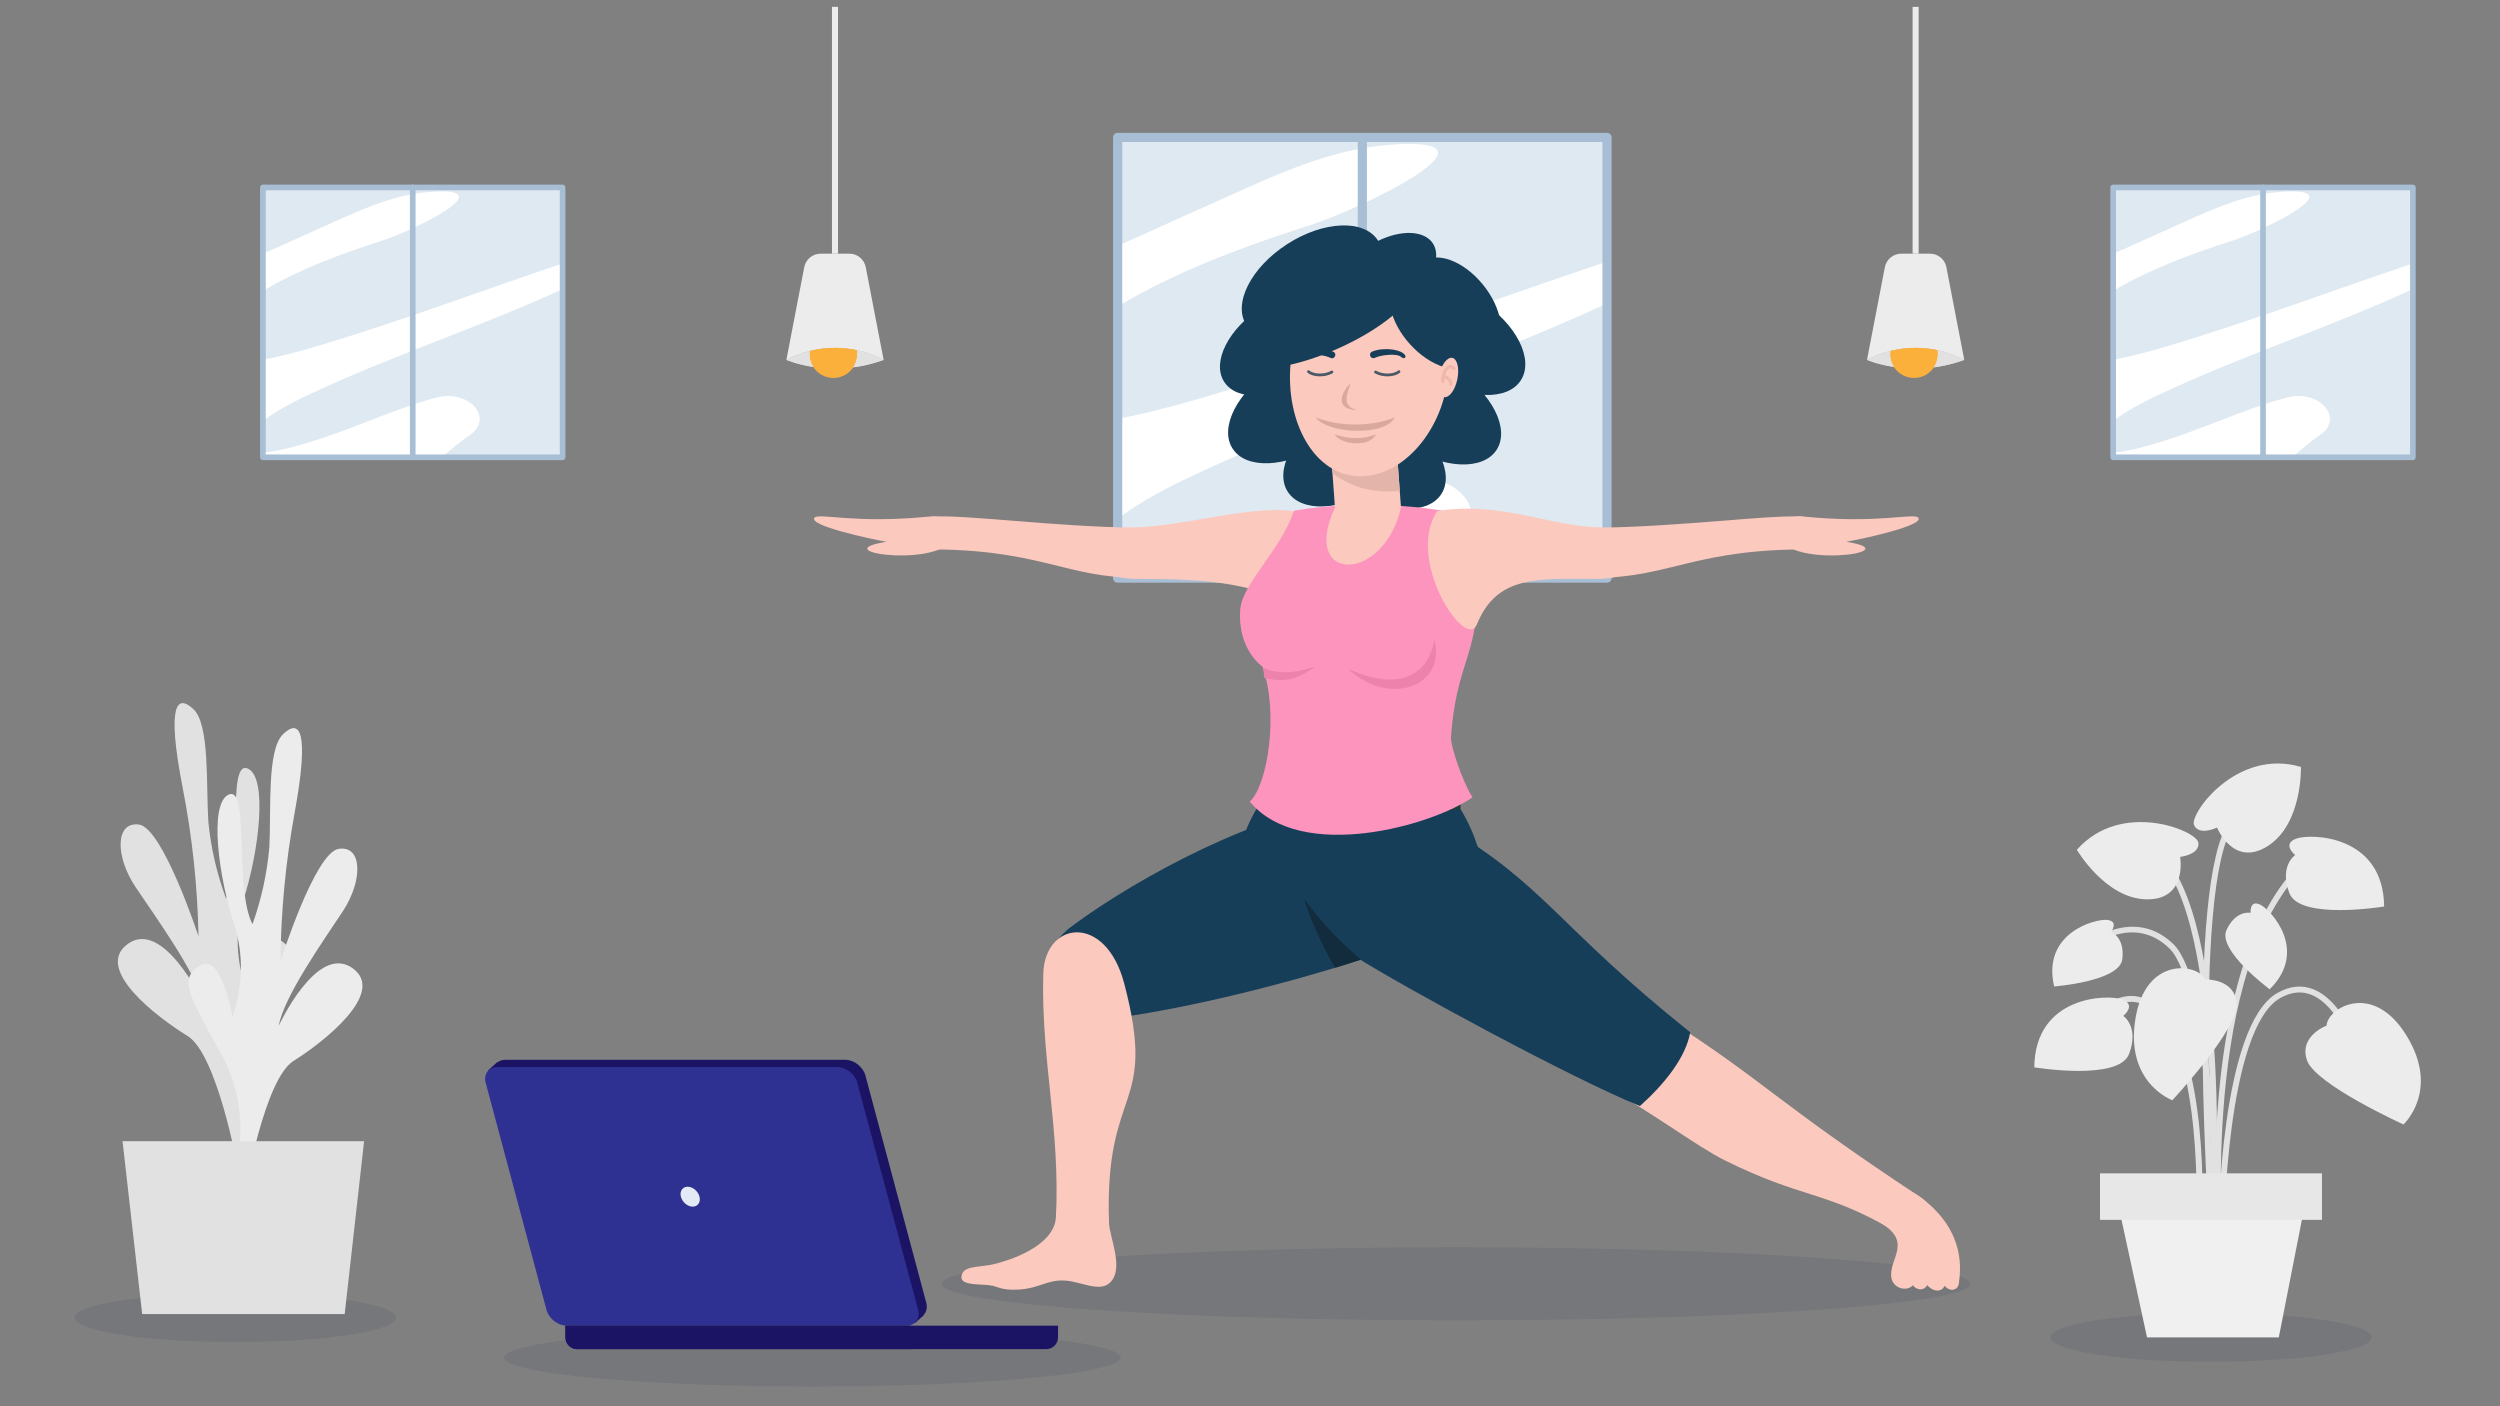 <?xml version="1.0" encoding="UTF-8"?>
<svg id="OBJECTS" xmlns="http://www.w3.org/2000/svg" viewBox="0 0 1280 720">
  <rect x="0" y="0" width="1280" height="720" fill="#808080" stroke="none"/>
  <defs>
    <style>
      .cls-1 {
        fill: #e4eaf5;
      }

      .cls-1, .cls-2, .cls-3, .cls-4, .cls-5, .cls-6, .cls-7, .cls-8, .cls-9, .cls-10, .cls-11, .cls-12, .cls-13 {
        fill-rule: evenodd;
      }

      .cls-2 {
        fill: none;
        stroke: #4c5966;
        stroke-linecap: round;
        stroke-linejoin: round;
        stroke-width: 1.44px;
      }

      .cls-14 {
        fill: #f0f0f0;
      }

      .cls-15 {
        fill: #fff;
      }

      .cls-3 {
        fill: #2e3192;
      }

      .cls-4 {
        fill: #122b3d;
      }

      .cls-5 {
        fill: #d9a99e;
      }

      .cls-16 {
        fill: #4c5966;
        opacity: .2;
      }

      .cls-17 {
        fill: #e7e7e7;
      }

      .cls-6 {
        fill: #fc94be;
      }

      .cls-18 {
        fill: #ececec;
      }

      .cls-7 {
        fill: #1b1464;
      }

      .cls-8 {
        fill: #fbc9be;
      }

      .cls-9 {
        fill: #ed82ad;
      }

      .cls-19 {
        fill: #dfe9f2;
      }

      .cls-10 {
        fill: #e3b4aa;
      }

      .cls-11 {
        fill: #173e59;
      }

      .cls-12 {
        fill: #f0b7aa;
      }

      .cls-20 {
        fill: #fbb03b;
      }

      .cls-21 {
        fill: #a7bed4;
      }

      .cls-13 {
        fill: #213c3d;
      }

      .cls-22 {
        fill: #e1e1e1;
      }
    </style>
  </defs>
  <ellipse class="cls-16" cx="120.52" cy="674.62" rx="82.23" ry="12.51"/>
  <ellipse class="cls-16" cx="1132.03" cy="684.74" rx="82.23" ry="12.51"/>
  <g>
    <rect class="cls-19" x="572.23" y="70.37" width="250.56" height="225.62"/>
    <path class="cls-15" d="M672.21,114.78c-35.64,11.42-70.73,24.48-99.97,42.18v-31.15c15.26-6.53,30.08-13.6,45.23-20.25,27.56-12.09,58.6-28.22,91.59-31.2,69.61-6.29-13.9,33.07-36.84,40.42ZM717.41,246.03c-6.67,1.74-13,3.61-18.73,5.55-34.96,11.84-67.61,27.26-104.11,36.48-7.19,1.82-14.76,3.39-22.34,4.02v3.91h149.77c7.36-6.48,14.74-12.81,22.51-18.14.09-.06.18-.12.28-.19,21.27-14.14-.02-38.77-27.39-31.63ZM639.89,196.23c-22.06,6.92-44.46,13.75-67.66,18.24v51.2c10.45-8.08,23.36-14.97,36.21-21.07,69.27-32.91,144.75-57.18,214.35-89.24v-21.43c-61.11,20.48-121.02,42.89-182.9,62.3Z"/>
    <path class="cls-21" d="M822.79,298.34h-250.56c-1.3,0-2.35-1.05-2.35-2.35V70.37c0-1.3,1.05-2.35,2.35-2.35h250.56c1.3,0,2.35,1.05,2.35,2.35v225.62c0,1.3-1.05,2.35-2.35,2.35ZM574.59,293.63h245.85V72.72h-245.85v220.91Z"/>
    <path class="cls-21" d="M697.51,298.34c-1.3,0-2.35-1.05-2.35-2.35V70.37c0-1.3,1.05-2.35,2.35-2.35s2.35,1.05,2.35,2.35v225.62c0,1.3-1.05,2.35-2.35,2.35Z"/>
  </g>
  <ellipse class="cls-16" cx="745.46" cy="657.31" rx="263.45" ry="18.71"/>
  <ellipse class="cls-16" cx="415.91" cy="695.08" rx="157.86" ry="14.82"/>
  <g>
    <path class="cls-11" d="M679.91,211.11c18.26-11.75,38.65-12.57,45.55-1.85,6.9,10.72-2.31,28.94-20.57,40.68-18.26,11.74-38.65,12.57-45.55,1.85-6.9-10.72,2.31-28.94,20.57-40.68Z"/>
    <path class="cls-11" d="M717.39,212.28c-18.26-11.74-38.65-12.57-45.55-1.85-6.9,10.72,2.31,28.94,20.57,40.68,18.26,11.74,38.65,12.57,45.55,1.85,6.9-10.72-2.31-28.94-20.57-40.68Z"/>
    <path class="cls-11" d="M651.65,189c18.26-11.74,38.65-12.57,45.55-1.85,6.9,10.72-2.31,28.94-20.57,40.68-18.26,11.74-38.65,12.57-45.55,1.85-6.9-10.72,2.31-28.94,20.57-40.68Z"/>
    <path class="cls-11" d="M646.15,157.16c17.2-11.06,36.41-11.84,42.91-1.74,6.5,10.1-2.18,27.26-19.38,38.32-17.2,11.06-36.41,11.85-42.91,1.74-6.5-10.1,2.18-27.26,19.38-38.32Z"/>
    <path class="cls-11" d="M745.71,189.6c-18.26-11.75-38.65-12.57-45.55-1.85-6.9,10.72,2.31,28.94,20.57,40.68,18.26,11.74,38.65,12.57,45.55,1.85,6.9-10.72-2.31-28.94-20.57-40.68Z"/>
    <path class="cls-11" d="M758.1,154.03c-18.26-11.74-38.65-12.57-45.55-1.85-6.9,10.72,2.31,28.94,20.57,40.68,18.26,11.75,38.65,12.57,45.55,1.85,6.9-10.72-2.31-28.94-20.57-40.68Z"/>
    <path class="cls-11" d="M759.24,145.7c-9.91-12.15-23.72-17.28-30.86-11.47-7.14,5.82-4.89,20.39,5.02,32.54,9.91,12.15,23.72,17.28,30.86,11.47,7.14-5.82,4.89-20.39-5.02-32.54Z"/>
    <path class="cls-8" d="M852.87,521.17c51.81,33.26,55.67,42.42,130.79,92.07,10.83,7.52-3.91,22.69-14.83,16.31-35.12-20.22-45.51-15.5-85.89-35.53-13.57-6.73-37.96-24.99-58.93-36.41-33.35-18.15-7.62-59.85,28.86-36.44Z"/>
    <path class="cls-13" d="M648.06,416.78c33.24,8.15,66.48,6.85,99.72,0v-21.53c-36.01,4.61-69.34,4.76-99.72,0v21.53Z"/>
    <path class="cls-11" d="M747.78,414.23c7.9,13.05,11.08,24.93,15.44,45.95-15.25,8.85-42.77,19.4-56.51,27.63-8.01,2.35-15.25,1.91-23.24-.23-12.28-9.43-27.2-24.36-51.67-36.3,2.75-22.13,7.55-30.89,16.26-45.26,32.48,2.5,66.08,12.21,99.72,8.22Z"/>
    <path class="cls-11" d="M693.05,489.28c27.14,17.08,111.93,62.95,146.6,77.02,12.58-11.29,23.51-24.89,25.74-37.77-68.3-54.59-74.17-75.37-125.54-105.46-32.87-19.25-77.87,46.66-46.8,66.21Z"/>
    <path class="cls-11" d="M571.03,521.25c-34.13,6.64-48.48-27.62-22.05-47.19,34.89-25.83,97.18-58.71,139.83-62.73,37.92-3.57,58.7,62.22,24.12,74.53-39.37,14.02-97.67,29.36-141.9,35.39Z"/>
    <path class="cls-8" d="M650.45,304.61c-18.41-6.63-37.74-8.25-67.89-8.2-32.08.05-30.39-26.41-5.45-26.27,28.49.16,68.27-13.56,90.14-7.44,19.68,5.5,1.92,48.66-16.8,41.92Z"/>
    <path class="cls-6" d="M753.91,408.21c-5.21-8.11-11.31-26.52-11-30.77,3.48-48.73,20.36-40.38,10.6-112.36-12.62-4.79-53.41-10.08-90.98-3.62-6.9,20.45-26.55,37.36-27.53,50.61-1.53,20.49,11.39,29.27,11.39,29.27,8.43,23.46,2.69,60.88-6.52,69.08,26.3,31.63,94,12.05,114.05-2.22Z"/>
    <path class="cls-8" d="M471.96,281.34c59.79-.83,74.01,14.77,110.75,14.41,20.67-.2,19.48-25.18.16-25.5-46.47-.77-86.4-6.67-105.72-5.78l-5.19,16.88Z"/>
    <path class="cls-8" d="M679.75,208.32h33.8l3.75,51.51c-8.8,39.01-51.83,39.04-33.8,0l-3.75-51.51Z"/>
    <path class="cls-10" d="M715.35,233.02h-33.8c.22,3.06.45,6.12.67,9.18,9.74,7.72,21.42,10.27,34.47,9.18-.45-6.12-.89-12.25-1.34-18.37Z"/>
    <path class="cls-8" d="M741.51,187.17c.14,28.9-21.21,57.28-45.72,56.67-22.72-.57-37.76-27.4-35.01-57.88,6.29-69.88,80.36-74.17,80.73,1.21Z"/>
    <path class="cls-11" d="M746.64,153.87c-10.52-11.62-24.59-16.03-31.41-9.85-6.83,6.18-3.83,20.61,6.7,32.23,10.52,11.62,24.59,16.03,31.41,9.85,6.83-6.18,3.83-20.61-6.7-32.23Z"/>
    <g>
      <path class="cls-2" d="M704.27,190.47c3.65,2.13,9.56,1.94,11.99-.19"/>
      <path class="cls-2" d="M681.94,190.47c-3.65,2.13-9.56,1.94-11.99-.19"/>
    </g>
    <path class="cls-5" d="M714.15,213.71c-12.11,4.95-28.67,4.78-40.49,0,5.79,8.26,35.3,10.08,40.49,0Z"/>
    <path class="cls-5" d="M694.87,210.04c-7.74-2.15-5.65-7.25-3.27-13.96-5.3,5.22-8.23,13.34,3.27,13.96Z"/>
    <g>
      <path class="cls-11" d="M703.96,183.2c-2.01,1.05-3.61-2.02-1.59-3.06,3.93-2.04,13.13-1.97,16.52,1.09,1.68,1.51.17,3.04-1.51,1.53-2.29-2.07-10.77-.93-13.42.45Z"/>
      <path class="cls-11" d="M682.76,180.16c2.02,1.02.47,4.1-1.55,3.08-2.96-1.49-11.33-2.69-14.12-.87-1.9,1.23-2.75-.4-.85-1.63,3.82-2.48,12.49-2.6,16.53-.57Z"/>
    </g>
    <path class="cls-5" d="M704.42,222.34c-5.79,2.67-14.36,2.6-21.04,0,3.01,5.64,18.34,6.7,21.04,0Z"/>
    <path class="cls-8" d="M453.89,277.39c-8.49-1.47-40.13-8.34-36.91-12.3,2.17-2.68,20.09,3.22,58.56-.59,9.02-.89,12.53,3.59,12.69,8.04.7,19.39-69.45,10.43-34.33,4.84Z"/>
    <path class="cls-8" d="M534.16,498.51c-1.21,44.29,8.8,79.39,6.46,125.43-.66,13.11,25.71,14.38,27.16,1.82-2.2-71.07,25.01-56.66,7.86-122.08-9.54-36.39-40.75-32.09-41.48-5.16Z"/>
    <path class="cls-8" d="M567.79,625.75c.17,7.84,8.23,24.17.25,31.21-5.19,4.59-14.28-.59-22.25-1.27-10.12-.87-14.13,4.84-27.31,4.64-5.81-.09-7.71-1.43-10.16-2.01-4.85-1.15-16.65.33-16.07-4.72.68-5.94,9.05-4.45,17.29-6.51,5.75-1.44,30.72-8.61,31.15-24.47.41-15.32,26.69-15.98,27.1,3.14Z"/>
    <path class="cls-8" d="M963.18,626.35c16.58,9.93,3.21,18.66,5.29,28.31,1,4.66,7.43,7.03,10.97,3.39,1.39,2.24,5.52,3.32,7.26-.09,3.56,4.01,7.78,3.35,8.92.33,2.62,3.31,6.88,2.46,7.32-1.18.71-5.98,4.13-26.27-19.27-43.87-18.16-13.66-33.97,5.04-20.48,13.12Z"/>
    <g>
      <path class="cls-4" d="M686.12,486.45c2.53,1.69,5.01,3.34,7.46,4.95-5.25-4.24-11.35-10.51-16.94-17.95,1.13,4.92,4.13,9.43,9.48,13Z"/>
      <path class="cls-4" d="M696.93,491.29c-3.4.98-9.47,3.12-13.25,4.16-3.68-5.37-11.77-21.61-16.03-35.15,9.89,13.14,19.73,23.27,29.28,30.99Z"/>
    </g>
    <path class="cls-8" d="M756.17,319.69c10.31-25.24,30.81-23.33,61.13-23.28,32.25.05,30.56-26.41,5.48-26.27-28.65.16-52.63-13.72-86.89-8.53-16.62,24.85,14.56,72.11,20.28,58.09Z"/>
    <path class="cls-8" d="M928.52,281.34c-60.12-.83-74.43,14.77-111.37,14.41-20.79-.2-19.59-25.18-.16-25.5,46.73-.77,86.88-6.67,106.31-5.78l5.22,16.88Z"/>
    <path class="cls-8" d="M945.25,277.39c8.49-1.47,40.13-8.34,36.91-12.3-2.17-2.68-20.09,3.22-58.56-.59-9.02-.89-12.53,3.59-12.69,8.04-.7,19.39,69.45,10.43,34.33,4.84Z"/>
    <path class="cls-11" d="M659.07,124.97c18.6-11.97,39.38-12.81,46.41-1.89.05.08.09.15.14.23,11.78-5.78,23.69-5.42,28.07,1.39,4.98,7.74-1.67,20.9-14.85,29.38-9.2,5.92-72.74,24.75-80.72,12.34-7.03-10.93,2.35-29.48,20.96-41.45Z"/>
    <g>
      <path class="cls-8" d="M743.58,183.23c-2.59-.54-5.63,3.5-6.79,9.04-1.17,5.54-.02,10.47,2.57,11.02,2.59.54,5.63-3.51,6.79-9.05,1.17-5.54.02-10.47-2.57-11.02Z"/>
      <path class="cls-12" d="M745.05,188.11c.31.32.3.83-.02,1.14-.32.31-.83.3-1.14-.02-.46-.47-.86-.69-1.22-.73-.37-.04-.73.12-1.07.42-.42.37-.8.93-1.11,1.57-.76,1.55-1.12,3.5-.88,4.59.09.44-.18.87-.62.96-.44.09-.87-.18-.96-.62-.31-1.4.11-3.8,1.01-5.64.4-.82.91-1.56,1.5-2.07.67-.59,1.45-.91,2.32-.81.72.08,1.46.46,2.2,1.21Z"/>
      <path class="cls-12" d="M738.77,193.32c-.43-.12-.67-.57-.55-1,.12-.43.57-.67,1-.55,1.1.32,2.36.94,3.25,1.91.73.8,1.2,1.82,1.15,3.07-.02.44-.4.79-.84.77-.44-.02-.79-.4-.77-.84.03-.78-.26-1.42-.72-1.92-.66-.72-1.64-1.19-2.51-1.44Z"/>
    </g>
    <path class="cls-11" d="M640.83,184.39c1.3,13.65,76.56-10.74,86.84-41.96,10.28-31.22-91.52-7.06-86.84,41.96Z"/>
    <path class="cls-9" d="M690.3,342.46c31.03,14,42.23-1.74,44.06-15.01,6.4,25.11-24.52,34.09-44.06,15.01Z"/>
    <path class="cls-9" d="M673.49,341.29c-12.39,3.95-20.21,3.7-27.01.4.38,1.38.62,2.72.87,5.48,7.7,1.51,14.6,2.54,26.14-5.88Z"/>
  </g>
  <g>
    <g>
      <path class="cls-7" d="M258.71,542.63h174.18c4.43,0,9.02,3.62,10.21,8.05l31.14,116.29c1.19,4.43-1.47,8.05-5.89,8.05h-174.18c-4.43,0-9.02-3.62-10.21-8.05l-31.14-116.29c-1.19-4.43,1.47-8.05,5.89-8.05Z"/>
      <polygon class="cls-7" points="249.92 548 254.5 543.89 472.96 673.4 468.48 677.41 249.92 548"/>
      <path class="cls-3" d="M254.56,546.34h174.18c4.43,0,9.02,3.62,10.21,8.05l31.14,116.29c1.19,4.43-1.47,8.05-5.89,8.05h-174.18c-4.43,0-9.02-3.62-10.21-8.05l-31.14-116.29c-1.19-4.43,1.47-8.05,5.89-8.05Z"/>
      <path class="cls-7" d="M289.49,678.73h252.23v6.01c0,3.31-2.7,6.01-6.01,6.01h-240.21c-3.31,0-6.01-2.7-6.01-6.01v-6.01Z"/>
      <path class="cls-7" d="M289.49,678.73h176.78v12.02h-170.77c-3.31,0-6.01-2.7-6.01-6.01v-6.01Z"/>
    </g>
    <path class="cls-1" d="M352.08,607.6c2.63,0,5.34,2.28,6.06,5.1.71,2.82-.84,5.1-3.47,5.1s-5.34-2.28-6.06-5.1c-.71-2.82.84-5.1,3.47-5.1Z"/>
  </g>
  <g>
    <rect class="cls-19" x="1081.94" y="95.97" width="153.45" height="138.18"/>
    <path class="cls-15" d="M1143.17,123.17c-21.83,7-43.32,14.99-61.23,25.83v-19.08c9.35-4,18.42-8.33,27.7-12.4,16.88-7.4,35.89-17.28,56.09-19.11,42.63-3.85-8.52,20.25-22.56,24.75ZM1170.85,203.55c-4.09,1.07-7.96,2.21-11.47,3.4-21.41,7.25-41.41,16.69-63.76,22.34-4.4,1.11-9.04,2.07-13.68,2.46v2.39h91.73c4.51-3.97,9.03-7.85,13.79-11.11.05-.04.11-.08.17-.12,13.03-8.66-.01-23.74-16.77-19.37ZM1123.38,173.05c-13.51,4.24-27.23,8.42-41.43,11.17v31.36c6.4-4.95,14.3-9.17,22.18-12.91,42.42-20.15,88.65-35.02,131.27-54.65v-13.12c-37.42,12.54-74.12,26.27-112.01,38.15Z"/>
    <path class="cls-21" d="M1235.39,235.59h-153.45c-.8,0-1.44-.65-1.44-1.44V95.97c0-.8.65-1.44,1.44-1.44h153.45c.8,0,1.44.65,1.44,1.44v138.18c0,.8-.65,1.44-1.44,1.44ZM1083.39,232.7h150.57V97.41h-150.57v135.29Z"/>
    <path class="cls-21" d="M1158.67,235.59c-.8,0-1.44-.65-1.44-1.44V95.97c0-.8.65-1.44,1.44-1.44s1.44.65,1.44,1.44v138.18c0,.8-.65,1.44-1.44,1.44Z"/>
  </g>
  <g>
    <rect class="cls-19" x="134.6" y="95.97" width="153.45" height="138.18"/>
    <path class="cls-15" d="M195.82,123.17c-21.83,7-43.32,14.99-61.23,25.83v-19.08c9.35-4,18.42-8.33,27.7-12.4,16.88-7.4,35.89-17.28,56.09-19.11,42.63-3.85-8.52,20.25-22.56,24.75ZM223.51,203.55c-4.09,1.07-7.96,2.21-11.47,3.4-21.41,7.25-41.41,16.69-63.76,22.34-4.4,1.11-9.04,2.07-13.68,2.46v2.39h91.73c4.51-3.97,9.03-7.85,13.79-11.11.05-.04.11-.08.17-.12,13.03-8.66-.01-23.74-16.77-19.37ZM176.03,173.05c-13.51,4.24-27.23,8.42-41.43,11.17v31.36c6.4-4.95,14.3-9.17,22.18-12.91,42.42-20.15,88.65-35.02,131.27-54.65v-13.12c-37.42,12.54-74.12,26.27-112.01,38.15Z"/>
    <path class="cls-21" d="M288.04,235.59h-153.45c-.8,0-1.44-.65-1.44-1.44V95.97c0-.8.65-1.44,1.44-1.44h153.45c.8,0,1.44.65,1.44,1.44v138.18c0,.8-.65,1.44-1.44,1.44ZM136.04,232.7h150.57V97.41h-150.57v135.29Z"/>
    <path class="cls-21" d="M211.32,235.59c-.8,0-1.44-.65-1.44-1.44V95.97c0-.8.65-1.44,1.44-1.44s1.44.65,1.44,1.44v138.18c0,.8-.65,1.44-1.44,1.44Z"/>
  </g>
  <g>
    <g>
      <path class="cls-22" d="M1133.98,623.51c-.04-1.19-4.04-119.23-23.24-137.9-18.67-18.15-40.11-.68-41.01.08l-1.93-2.31c.24-.2,24.43-19.95,45.03.08,20.06,19.51,23.99,135.05,24.14,139.96l-3,.09Z"/>
      <path class="cls-22" d="M1135.63,646.71c-.14-1.41-13.12-141.71,38.11-200.51l2.27,1.97c-50.39,57.83-37.52,196.84-37.39,198.24l-2.99.29Z"/>
      <path class="cls-22" d="M1133.74,631.87l-3-.2c.11-1.59,10.03-159.5-27.55-194.06l2.03-2.21c38.64,35.54,28.95,189.92,28.52,196.47Z"/>
      <path class="cls-22" d="M1138.63,631.78l-3.01-.02c.04-4.35,1.24-106.66,30.3-123.31,6.46-3.71,12.79-4.32,18.8-1.83,17.57,7.27,26.28,38.54,26.64,39.87l-2.9.79c-.08-.31-8.68-31.18-24.9-37.89-5.11-2.11-10.55-1.55-16.16,1.66-27.58,15.8-28.78,119.68-28.79,120.73Z"/>
      <path class="cls-22" d="M1127.31,631.86l-3-.17c.05-.81,4.38-80.85-17.22-109.05-5.23-6.83-10.92-10.09-16.92-9.67-14.15.99-26.02,21.7-26.14,21.91l-2.62-1.48c.51-.91,12.78-22.32,28.54-23.43,7.05-.5,13.63,3.15,19.52,10.84,22.28,29.08,18.02,107.71,17.83,111.05Z"/>
      <path class="cls-22" d="M1132.05,642.74c-.59-7.77-14.12-190.53,9.69-222.73l2.41,1.78c-23.15,31.32-9.25,218.83-9.11,220.72l-3,.23Z"/>
    </g>
    <path class="cls-18" d="M1191.2,525.13s-14.28,5.27-10.04,17.7c4.25,12.43,49.42,32.89,49.42,32.89,0,0,18.92-17.34,1.54-45.54-17.37-28.2-40.54-13.95-40.92-5.05Z"/>
    <path class="cls-18" d="M1129.11,501.47s15.21-.64,16.08,12.47c.86,13.11-32.95,49.38-32.95,49.38,0,0-24.13-8.72-18.95-41.44,5.18-32.71,32.05-28.48,35.83-20.41Z"/>
    <path class="cls-18" d="M1116.23,438.72s10.14-1.09,9.33-7.27c-.82-6.18-39.42-22.08-62.2,3.63,0,0,14.59,25.05,35.67,25.38,21.08.33,17.21-21.75,17.21-21.75Z"/>
    <path class="cls-18" d="M1135.13,423.71s-9.18,4.44-11.76-1.23c-2.57-5.67,21.78-39.59,54.71-29.81,0,0,.87,28.98-16.85,40.41-17.72,11.43-26.11-9.36-26.11-9.36Z"/>
    <path class="cls-18" d="M1087.11,520.14s7-5.65-.55-8.41c-7.55-2.76-44.62-1.97-45,34.74,0,0,43.17,7.17,48.51-6.81,5.34-13.98-2.95-19.52-2.95-19.52Z"/>
    <path class="cls-18" d="M1175.13,437.79s-7-5.65.55-8.41c7.55-2.76,44.62-1.97,45,34.74,0,0-43.17,7.17-48.51-6.81-5.34-13.98,2.95-19.52,2.95-19.52Z"/>
    <path class="cls-18" d="M1152.31,467.37s-.62-6.87,4.93-4.18c5.55,2.69,24.87,23.54,4.84,43.32,0,0-26.96-19.97-22.1-30.37,4.86-10.4,12.33-8.78,12.33-8.78Z"/>
    <path class="cls-18" d="M1080.85,477.16s4.18-5.48-1.94-6.16c-6.13-.68-33.59,6.65-27.19,34.06,0,0,33.45-2.51,34.89-13.9,1.43-11.39-5.75-14-5.75-14Z"/>
    <polygon class="cls-14" points="1166.75 684.74 1099.27 684.74 1081.32 601.95 1183 601.95 1166.75 684.74"/>
    <rect class="cls-17" x="1075.2" y="600.75" width="113.65" height="23.81"/>
  </g>
  <g>
    <path class="cls-22" d="M129.5,595.12c-8.86-21.5-8.07-45.77,2.19-66.65,17.59-32.78,22.73-40.86,10.93-47.64-11.8-6.77-16.28,26.44-16.28,26.44-5.59-15-6.17-31.41-1.64-46.76,7.76-23.93,12.68-62.93,1.97-67.08-10.71-4.15-1.97,48.62-10.93,66.65-4.7-12.67-7.75-25.89-9.07-39.33-1.2-19.23.76-49.82-7.65-57.69-8.41-7.87-13.77-2.51-5.57,39.88,4.96,25.21,7.7,50.8,8.19,76.48,0,0-18.25-55.61-30.48-57.25-12.24-1.64-12.24,16.39-1.75,32.01,10.49,15.62,30.7,43.7,34.09,58.02,0,0-20.1-41.85-38.02-28.95-17.92,12.89,15.62,38.02,30.59,47.2,14.97,9.18,25.46,66.43,25.46,66.43l7.98-1.75Z"/>
    <path class="cls-18" d="M117.37,608.34c8.58-21.58,7.51-45.8-2.95-66.54-18.03-32.78-23.16-40.54-12.02-47.42,11.14-6.88,16.61,26.22,16.61,26.22,5.38-15.1,5.76-31.53,1.09-46.87-8.09-23.82-13.44-62.71-2.84-66.98,10.6-4.26,2.62,48.51,12.02,66.43,4.56-12.72,7.46-25.98,8.63-39.44.98-19.23-1.31-49.82,6.99-57.8,8.3-7.98,13.77-2.73,6.01,39.88-4.64,25.24-7.09,50.82-7.32,76.48,0,0,17.59-55.83,29.83-57.69,12.24-1.86,12.45,16.28,2.08,32.01-10.38,15.73-30.16,43.7-32.78,58.56,0,0,19.45-42.17,37.59-29.61,18.14,12.56-15.19,38.35-30.05,47.64-14.86,9.29-24.69,66.87-24.69,66.87l-8.19-1.75Z"/>
    <polygon class="cls-22" points="186.42 584.3 62.74 584.3 72.79 672.8 176.48 672.8 186.42 584.3"/>
  </g>
  <rect class="cls-18" x="979.25" y="3.52" width="3.09" height="126.36"/>
  <path class="cls-18" d="M1005.69,184.28c-4.24-2.22-12.92-6.04-24.51-6.13-12.03-.09-21.03,3.9-25.28,6.13,3.05-15.82,6.1-31.64,9.15-47.47.78-4.02,4.3-6.93,8.39-6.93h14.72c4.1,0,7.62,2.91,8.39,6.93l9.15,47.47Z"/>
  <path class="cls-22" d="M955.89,184.28s22.51,9.99,49.8,0c-4.22-2.21-13.06-6.13-24.9-6.13s-20.68,3.92-24.9,6.13Z"/>
  <path class="cls-20" d="M992.23,181.26c0,2.5-.75,4.83-2.03,6.76-2.2,3.31-5.95,5.49-10.23,5.49s-8.2-2.28-10.37-5.72c-1.2-1.89-1.89-4.13-1.89-6.54,0-.54.04-1.06.11-1.57,3.76-.95,8.15-1.62,13.05-1.62,4.11,0,7.87.48,11.2,1.19.11.65.17,1.32.17,2Z"/>
  <path class="cls-22" d="M967.72,181.26c0,2.41.69,4.64,1.89,6.54-8.44-1.29-13.64-3.6-13.64-3.6,2.47-1.29,6.54-3.17,11.86-4.51-.07.51-.11,1.04-.11,1.57Z"/>
  <path class="cls-22" d="M990.2,188.02c1.28-1.94,2.03-4.26,2.03-6.76,0-.68-.06-1.35-.17-2,6.23,1.33,10.95,3.5,13.7,4.94-5.42,1.99-10.66,3.18-15.57,3.83Z"/>
  <rect class="cls-18" x="425.97" y="3.52" width="3.09" height="126.36"/>
  <path class="cls-18" d="M452.41,184.28c-4.24-2.22-12.92-6.04-24.51-6.13-12.03-.09-21.03,3.9-25.28,6.13,3.05-15.82,6.1-31.64,9.15-47.47.78-4.02,4.3-6.93,8.39-6.93h14.72c4.1,0,7.62,2.91,8.39,6.93l9.15,47.47Z"/>
  <path class="cls-22" d="M402.61,184.28s22.51,9.99,49.8,0c-4.22-2.21-13.06-6.13-24.9-6.13s-20.68,3.92-24.9,6.13Z"/>
  <path class="cls-20" d="M438.95,181.26c0,2.5-.75,4.83-2.03,6.76-2.2,3.31-5.95,5.49-10.23,5.49s-8.2-2.28-10.37-5.72c-1.2-1.89-1.89-4.13-1.89-6.54,0-.54.04-1.06.11-1.57,3.76-.95,8.15-1.62,13.05-1.62,4.11,0,7.87.48,11.2,1.19.11.65.17,1.32.17,2Z"/>
  <path class="cls-22" d="M414.44,181.26c0,2.41.69,4.64,1.89,6.54-8.44-1.29-13.64-3.6-13.64-3.6,2.47-1.29,6.54-3.17,11.86-4.51-.07.51-.11,1.04-.11,1.57Z"/>
  <path class="cls-22" d="M436.92,188.02c1.28-1.94,2.03-4.26,2.03-6.76,0-.68-.06-1.35-.17-2,6.23,1.33,10.95,3.5,13.7,4.94-5.42,1.99-10.66,3.18-15.57,3.83Z"/>
</svg>